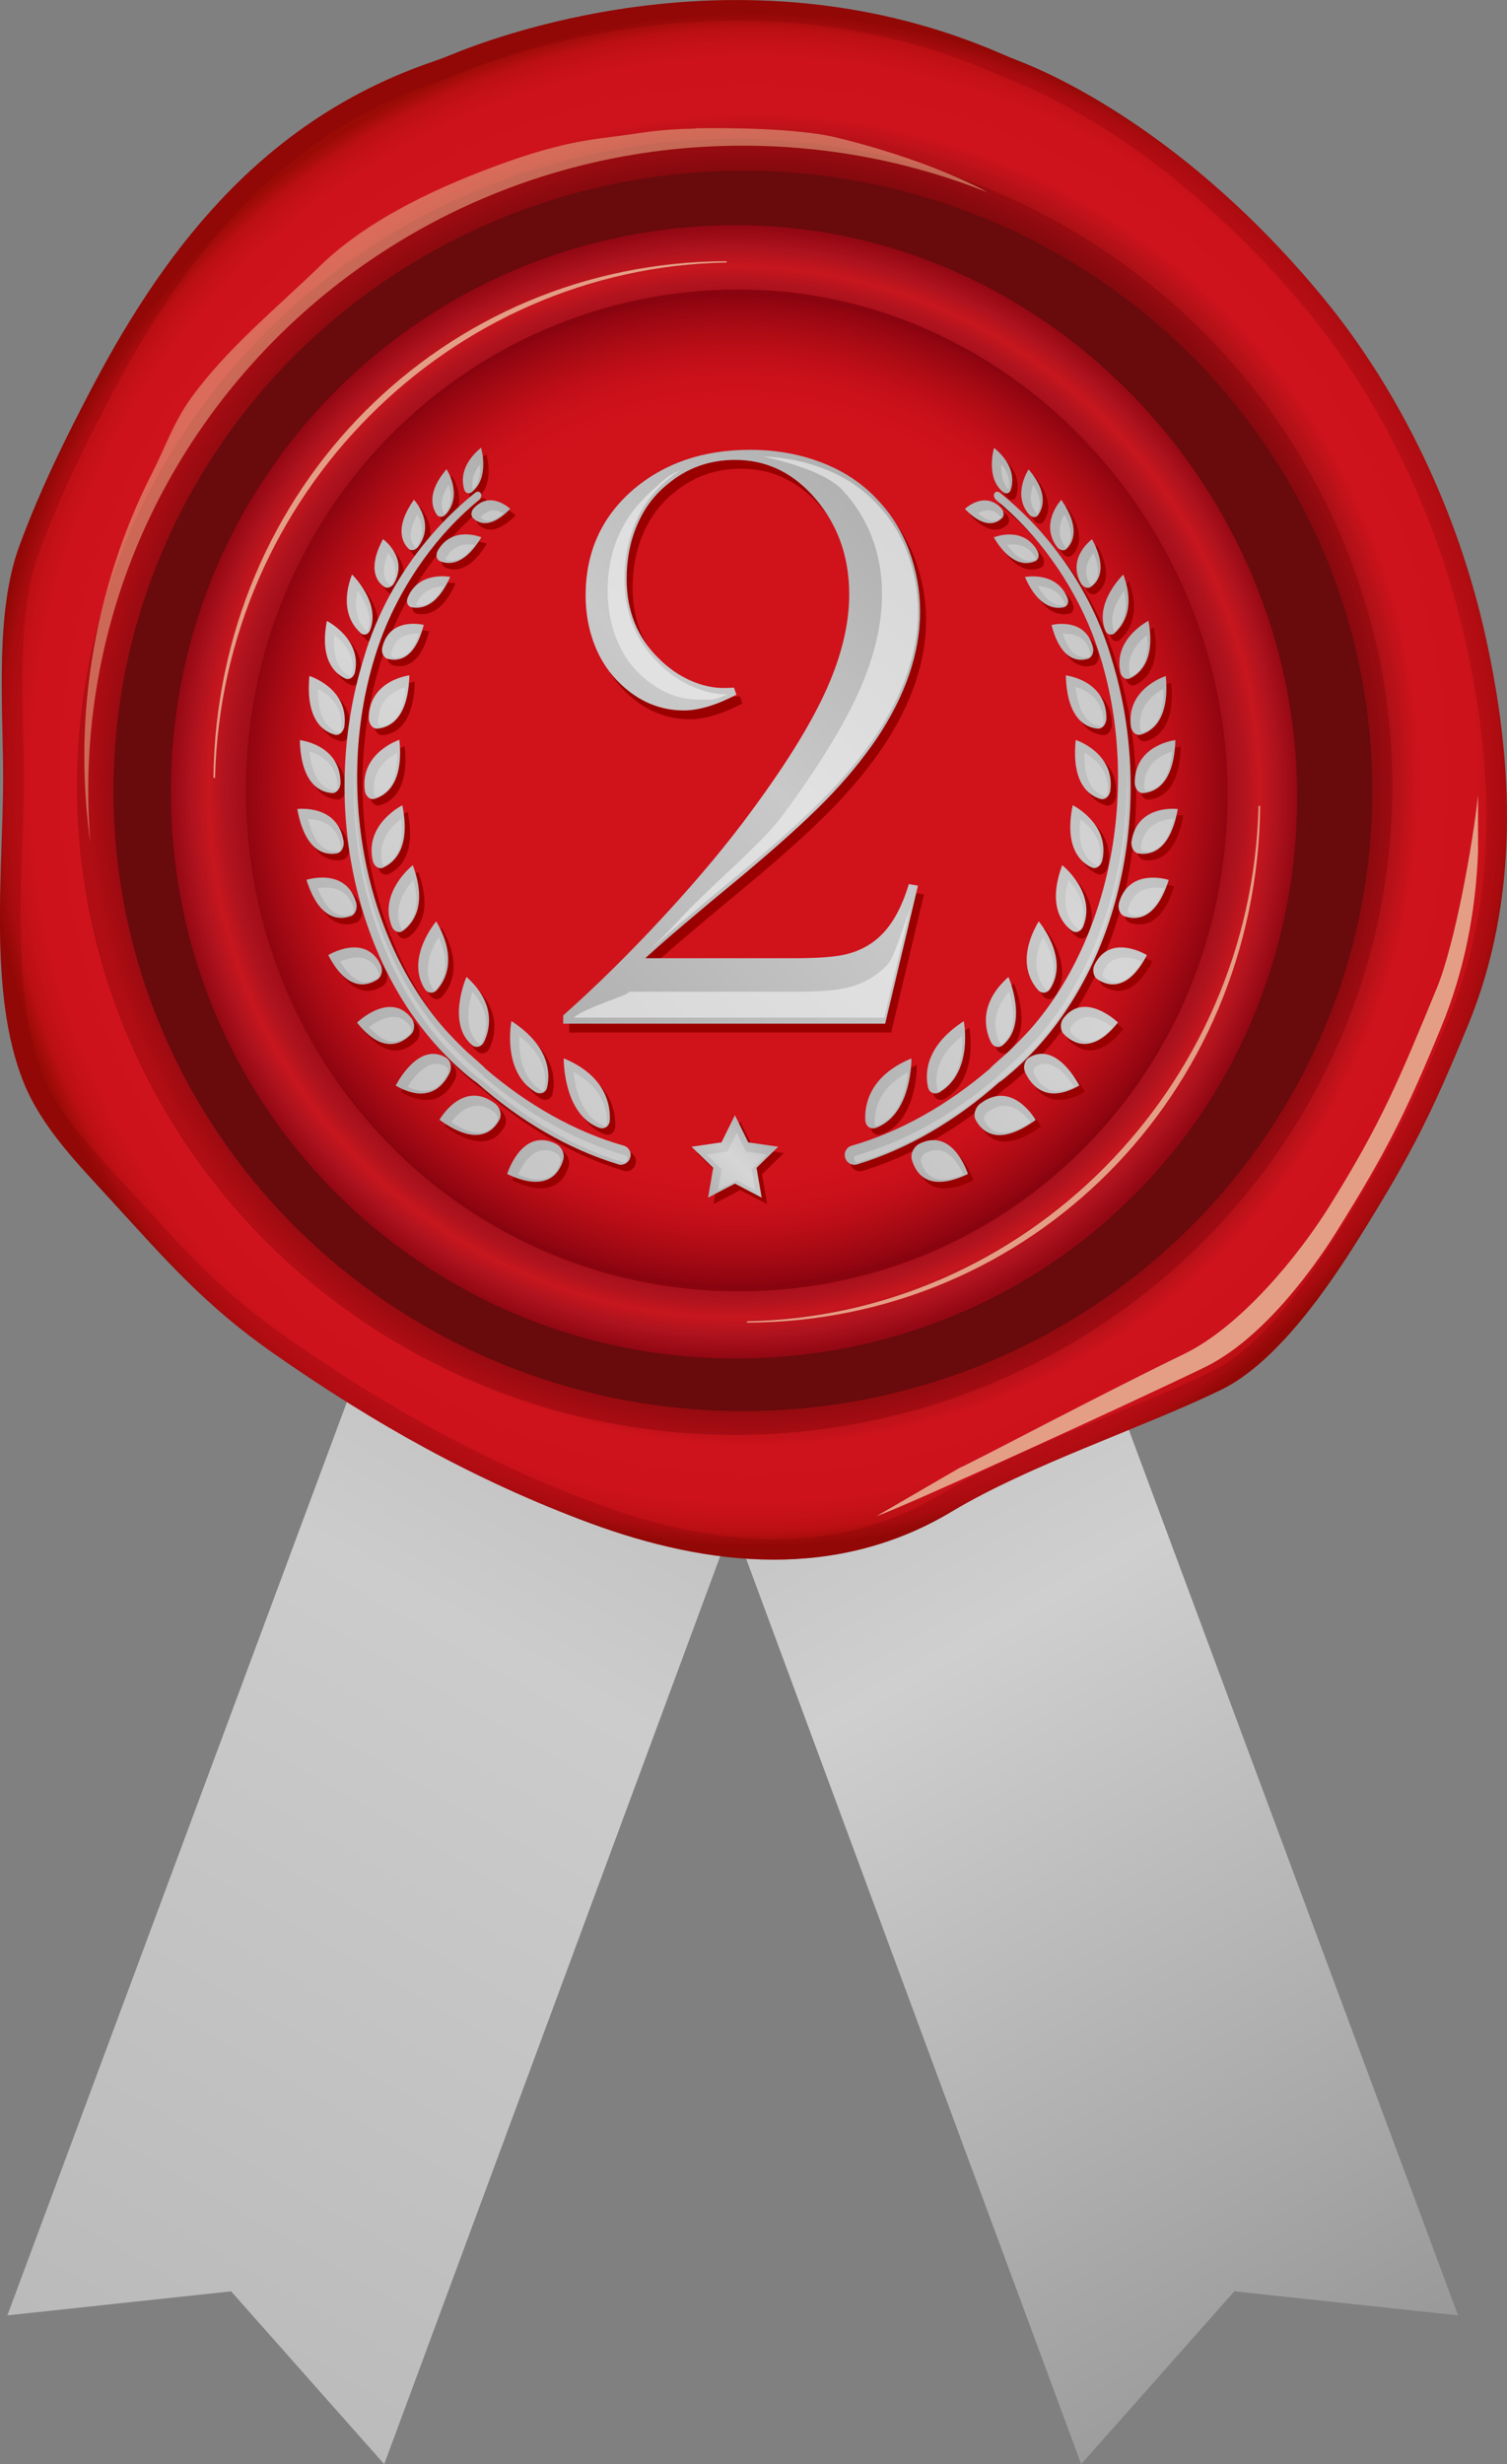 <?xml version="1.0" encoding="UTF-8"?><svg id="Layer_2" xmlns="http://www.w3.org/2000/svg" xmlns:xlink="http://www.w3.org/1999/xlink" viewBox="0 0 149.28 243.94"><rect x="0" y="0" width="149.28" height="243.94" fill="#808080" stroke="none"/><defs><style>.cls-1{fill:url(#linear-gradient-2);}.cls-2{opacity:.24;}.cls-2,.cls-3{fill:#780007;}.cls-4{opacity:.31;}.cls-5{fill:#9a0000;}.cls-6{fill:url(#linear-gradient-6);}.cls-7{fill:url(#radial-gradient-4);}.cls-8{opacity:.58;}.cls-9{fill:url(#radial-gradient);}.cls-3{opacity:.34;}.cls-10{fill:#e4ab86;}.cls-11{fill:url(#linear-gradient-5);}.cls-12{opacity:.6;}.cls-12,.cls-13{fill:#f1f1f1;}.cls-14{fill:url(#radial-gradient-2);}.cls-15{fill:#e49e86;}.cls-16{fill:url(#radial-gradient-3);}.cls-17{fill:url(#linear-gradient-3);}.cls-18{fill:url(#linear-gradient);}.cls-19{fill:url(#linear-gradient-4);}</style><linearGradient id="linear-gradient" x1="142.8" y1="230.15" x2="25.9" y2="27.66" gradientUnits="userSpaceOnUse"><stop offset="0" stop-color="#999"/><stop offset=".35" stop-color="#cfcfcf"/><stop offset=".84" stop-color="#999"/><stop offset="1" stop-color="#6b6b6b"/></linearGradient><linearGradient id="linear-gradient-2" x1="2.36" y1="230.15" x2="119.26" y2="27.66" gradientUnits="userSpaceOnUse"><stop offset="0" stop-color="#bababb"/><stop offset=".35" stop-color="#ccc"/><stop offset=".84" stop-color="#999"/><stop offset="1" stop-color="#6b6b6b"/></linearGradient><radialGradient id="radial-gradient" cx="74.64" cy="77.2" fx="74.64" fy="77.2" r="75.93" gradientUnits="userSpaceOnUse"><stop offset=".74" stop-color="#5c0a0a"/><stop offset=".87" stop-color="#cf131c"/><stop offset=".94" stop-color="#cd121b"/><stop offset=".96" stop-color="#c61118"/><stop offset=".98" stop-color="#ba0f13"/><stop offset=".99" stop-color="#a90d0c"/><stop offset="1" stop-color="#9b0b06"/></radialGradient><radialGradient id="radial-gradient-2" cx="73.59" cy="78.3" fx="73.59" fy="78.3" r="61.87" gradientUnits="userSpaceOnUse"><stop offset=".23" stop-color="#952929"/><stop offset=".4" stop-color="#912626"/><stop offset=".56" stop-color="#852020"/><stop offset=".73" stop-color="#711616"/><stop offset=".82" stop-color="#630f0f"/></radialGradient><radialGradient id="radial-gradient-3" cx="72.71" cy="78.4" fx="72.71" fy="78.4" r="55.94" gradientUnits="userSpaceOnUse"><stop offset=".83" stop-color="#930813"/><stop offset=".9" stop-color="#af131e"/><stop offset=".92" stop-color="#bf151e"/><stop offset=".93" stop-color="#c7161e"/><stop offset=".96" stop-color="#af131e"/><stop offset="1" stop-color="#930813"/></radialGradient><radialGradient id="radial-gradient-4" cx="72.98" cy="78.25" fx="72.98" fy="78.25" r="49.11" gradientUnits="userSpaceOnUse"><stop offset=".77" stop-color="#d0121b"/><stop offset=".83" stop-color="#cc111a"/><stop offset=".88" stop-color="#c00e18"/><stop offset=".93" stop-color="#ac0b15"/><stop offset=".99" stop-color="#910510"/><stop offset="1" stop-color="#89040f"/></radialGradient><linearGradient id="linear-gradient-3" x1="32.77" y1="101.05" x2="68.56" y2="65.26" gradientUnits="userSpaceOnUse"><stop offset="0" stop-color="#b0b0b0"/><stop offset=".53" stop-color="#c9c9c9"/><stop offset="1" stop-color="#b0b0b0"/></linearGradient><linearGradient id="linear-gradient-4" x1="73.75" y1="104.84" x2="117.12" y2="61.47" xlink:href="#linear-gradient-3"/><linearGradient id="linear-gradient-5" x1="69.8" y1="118.22" x2="75.8" y2="112.22" xlink:href="#linear-gradient-3"/><linearGradient id="linear-gradient-6" x1="52.27" y1="97.82" x2="93.77" y2="56.33" xlink:href="#linear-gradient-3"/></defs><g id="_ƒŒƒCƒ__1"><g><g><polygon class="cls-18" points="26.82 27.13 107.1 243.94 122.27 226.83 144.43 229.21 69.26 27.13 26.82 27.13"/><polygon class="cls-1" points="75.9 27.13 .73 229.21 22.89 226.83 38.06 243.94 118.34 27.13 75.9 27.13"/></g><g><g><path class="cls-9" d="m42.92,6.09c.68-.23,1.34-.49,2.01-.76,5.19-2.12,29.38-10.83,54.25-.01.56.24,1.13.48,1.7.7,3.17,1.21,16.69,7.06,30.21,23.48,7.77,9.43,13.33,21.34,16,33.22,2.92,12.96,3.43,26.39-1.67,38.76-3.64,8.84-5.61,12.78-10.74,20.99-3.08,4.94-8.2,12.44-13.73,15.12-8.07,3.9-18.89,7.39-26.69,12.06-11.32,6.78-23.96,5.52-35.88,1.11-11.31-4.19-21.4-9.87-31.3-16.79-6.68-4.67-10.45-9-16.01-15.08-3.26-3.57-6.93-7.24-8.76-11.81-3.49-8.76-2-20.97-2-30.09,0-7.11-.84-16.37,1.63-23.01,2.04-5.5,4.54-10.6,7.27-15.78C16.84,23.71,26.7,11.62,42.92,6.09Z"/><path class="cls-2" d="m147.09,62.71c-2.68-11.88-8.24-23.8-16-33.22-13.52-16.42-27.04-22.27-30.21-23.48-.57-.22-1.14-.46-1.7-.7-24.87-10.82-49.06-2.11-54.25.01-.66.27-1.33.53-2.01.76C26.7,11.62,16.84,23.71,9.21,38.19c-2.73,5.18-5.23,10.28-7.27,15.78-2.47,6.64-1.63,15.9-1.63,23.01,0,9.12-1.49,21.33,2,30.09,1.82,4.57,5.49,8.24,8.76,11.81,5.56,6.09,9.33,10.41,16.01,15.08,9.9,6.92,19.99,12.6,31.3,16.79,11.91,4.41,24.56,5.67,35.88-1.11,7.8-4.67,18.63-8.16,26.69-12.06,5.54-2.68,10.65-10.18,13.73-15.12,5.13-8.21,7.1-12.15,10.74-20.99,5.09-12.37,4.59-25.79,1.67-38.76Zm-3.54,37.99c-3.68,8.93-5.66,12.8-10.58,20.69-1.8,2.88-7.27,11.65-12.89,14.37-3.08,1.49-6.54,2.9-10.2,4.4-5.78,2.36-11.75,4.81-16.65,7.75-4.94,2.96-10.51,4.47-16.55,4.47-5.36,0-11.28-1.18-17.58-3.52-10.4-3.85-20.2-9.11-30.84-16.55-6.04-4.22-9.6-8.13-14.54-13.55l-1.13-1.24c-.35-.38-.7-.76-1.05-1.14-2.87-3.1-5.83-6.31-7.32-10.06-2.56-6.42-2.27-15.14-2.01-22.83.08-2.29.15-4.46.15-6.52,0-1.42-.03-2.88-.07-4.44-.13-6.04-.28-12.89,1.57-17.87,2.15-5.79,4.83-11.1,7.16-15.54C19.9,22.26,29.94,12.66,43.57,8.01c.64-.22,1.32-.47,2.12-.8,2.97-1.21,13.7-5.17,27.27-5.17,9.01,0,17.56,1.73,25.4,5.14.66.29,1.25.53,1.79.74,2.56.98,16.02,6.66,29.36,22.87,7.37,8.94,12.9,20.44,15.59,32.38,3.3,14.68,2.79,26.95-1.56,37.54Z"/><path class="cls-15" d="m146.4,78.8c-.52,4.83-2.28,14.67-4.08,19.04-3.67,8.91-5.48,13.33-10.65,21.6-3.11,4.98-8.82,11.91-14.4,14.61-8.13,3.93-20.8,10.66-22.21,11.26l-8.22,4.77c2.32-.73,24.71-10.96,32.46-14.71,5.31-2.57,10.19-8.79,13.15-13.53,4.92-7.88,6.81-11.67,10.31-20.15,2.31-5.6,3.42-11.43,3.65-17.33v-5.56Z"/><ellipse class="cls-14" cx="73.59" cy="78.3" rx="62.35" ry="61.4"/><ellipse class="cls-3" cx="72.77" cy="77.89" rx="65.15" ry="64.16"/><g class="cls-8"><path class="cls-10" d="m68.89,12.73c-4.04.08-5.06.43-9.07.92-3.32.4-6.42,1.25-9.55,2.36-6.39,2.28-13.63,5.52-18.54,10.29-4.27,4.15-9.23,8.17-12.78,13.07-1.77,2.45-2.54,4.84-3.89,7.48-4.36,8.56-6.71,18.34-6.71,28.01,0,2.91.21,5.77.6,8.57-.14-1.7-.21-3.42-.21-5.15,0-35.27,29.03-63.86,64.84-63.86,8.59,0,16.78,1.65,24.28,4.63-4.03-2.18-9.85-4.21-15.15-5.47-3.57-.84-10.21-.95-13.83-.88Z"/></g><path class="cls-16" d="m128.49,78.8c0,31.2-24.66,55.68-55.58,55.68s-55.99-24.89-55.99-56.09,25.07-56.09,55.99-56.09,55.58,26.38,55.58,56.49Z"/><path class="cls-7" d="m121.6,78.61c0,27.58-21.49,49.23-48.44,49.23s-48.8-22-48.8-49.59,21.85-49.59,48.8-49.59,48.44,23.32,48.44,49.95Z"/><path class="cls-15" d="m21.15,77.01h.15c.68-28.03,23.23-50.53,50.68-51.02v-.13c-28.05.06-50.52,22.51-50.84,51.15Z"/><path class="cls-15" d="m124.83,79.78h-.16c-.68,28.03-23.23,50.53-50.68,51.02v.13c28.05-.06,50.52-22.51,50.84-51.15Z"/></g><g><path class="cls-5" d="m46.74,97.35c2.92,2.61,2.34,5.15,1.75,6.41-.25.53-.81.67-1.21.33-2.55-2.17-.54-6.75-.54-6.75Zm-2.94,1.3c.87-.97,2.06-3.16-.06-6.8,0,0-3.05,3.57-1.17,6.64.29.48.86.57,1.23.16Zm1.28,8.17c.25-.53.07-1.21-.36-1.47-2.78-1.69-4.99,2.76-4.99,2.76,3.27,1.87,4.76-.03,5.35-1.28Zm-3.76-5.34c-2.12-2.81-5.42.39-5.42.39,2.53,3.2,4.45,2.08,5.35,1.16.38-.39.4-1.1.07-1.54Zm-.85-8.71c.97-.72,2.42-2.52.95-6.48,0,0-3.42,2.68-2.09,6.04.21.53.73.74,1.14.44Zm-1.96-6.25c1.05-.48,2.74-1.93,1.87-6.16,0,0-3.74,1.85-2.93,5.47.13.57.61.9,1.06.7Zm-1.85-7.65c.07.58.52.99.98.85,1.09-.32,2.9-1.49,2.45-5.84,0,0-3.89,1.26-3.43,4.98Zm1.27,18.73c.42-.28.55-.95.31-1.45-1.57-3.19-5.19-.96-5.19-.96,1.9,3.66,3.89,3.06,4.88,2.41Zm-2.65-6.26c.45-.17.69-.79.53-1.35-1.03-3.53-4.92-2.25-4.92-2.25,1.28,4.07,3.32,3.98,4.39,3.59Zm-1.4-6.21c.47-.08.78-.65.68-1.23-.59-3.69-4.58-3.17-4.58-3.17.77,4.27,2.79,4.58,3.9,4.4Zm3.18-13.4c0,.59.39,1.08.86,1.04,1.12-.09,3.05-.89,3.16-5.27,0,0-3.99.46-4.02,4.23Zm5.44-9.23s-3.37-.86-4.1,2.23c-.12.48.11,1.01.51,1.12.93.27,2.68.22,3.6-3.36Zm-9.09,16.65c.47.03.86-.46.85-1.05-.04-3.77-4.03-4.19-4.03-4.19.12,4.38,2.06,5.16,3.18,5.24Zm.27-5.78c.46.12.9-.29.97-.88.42-3.74-3.47-4.93-3.47-4.93-.41,4.36,1.4,5.51,2.5,5.8Zm1.04-5.57c.41.19.86-.1.97-.62.71-3.31-2.78-5.07-2.78-5.07-.75,3.88.83,5.23,1.81,5.69Zm1.49-4.52c.35.32.79.2.97-.24,1.11-2.76-1.78-5.53-1.78-5.53-1.23,3.26,0,5.02.82,5.76Zm4.71-3.49c-.17.42-.03.86.33.95.85.2,2.52.1,3.87-2.99,0,0-3.09-.63-4.2,2.04Zm7.29-5.96s-2.86-1.21-4.31,1.31c-.23.4-.15.87.18,1.03.79.36,2.39.56,4.13-2.34Zm-.84-1.93c.52.54,1.72,1.16,3.7-.89,0,0-1.94-1.86-3.61-.06-.26.28-.31.72-.09.95Zm-8.76,6.84c.3.2.75.02.97-.38,1.41-2.55-1.11-4.35-1.11-4.35-1.59,2.99-.58,4.25.14,4.73Zm3.37-4c1.71-2.35-.45-4.63-.45-4.63-1.94,2.77-1.15,4.23-.53,4.85.26.26.72.15.98-.22Zm2.72-3.18c1.73-1.95.06-4.47.06-4.47-1.98,2.32-1.43,3.83-.95,4.51.2.29.62.26.89-.05Zm2.57-2.21c1.8-1.43.91-4.39.91-4.39-2.07,1.72-1.91,3.37-1.65,4.18.11.34.46.43.74.21Zm12.57,62.92c.56.22,1.08-.13,1.1-.77.06-1.52-.44-4.38-4.57-6.09,0,0-.09,5.48,3.47,6.86Zm-6.33-3.55c.52.32,1.09.13,1.22-.45.31-1.36.28-4.07-3.54-6.55,0,0-.99,4.95,2.33,7Zm2.1,5.16c-3.4-1.71-4.84,2.98-4.84,2.98,3.97,1.89,5.19-.12,5.56-1.44.16-.56-.18-1.27-.72-1.53Zm-6.07-4.01c-3.18-2.41-5.48,1.62-5.48,1.62,3.74,2.72,5.34,1.13,5.95-.02.26-.49.03-1.23-.47-1.61Zm12.76,4.18c-4.84-1.38-9.53-4.05-13.71-7.64-.06-.13-1.29-1.18-1.8-1.64-.75-.71-1.48-1.45-2.18-2.23-8.65-9.84-11.19-26.24-6.09-39.33,2-5,5.37-9.75,9.47-13.09.23-.19.29-.54.11-.71h0c-.13-.13-.33-.12-.49,0-5.28,4.23-9.27,10.18-11.09,16.53,0,0,0,0,0,0-4.55,14.77-.64,32.15,10.43,41.27.2.17.72.56.78.58,4.25,3.77,9.04,6.59,14.04,8.11.48.15.99-.12,1.16-.59v-.02c.2-.52-.09-1.09-.62-1.24Z"/><path class="cls-5" d="m100.43,97.35s2.02,4.58-.54,6.75c-.4.34-.96.2-1.21-.33-.59-1.26-1.18-3.8,1.75-6.41Zm2.94,1.3c.37.41.93.32,1.23-.16,1.88-3.07-1.17-6.64-1.17-6.64-2.12,3.64-.93,5.83-.06,6.8Zm-.91,6.7c-.44.26-.61.94-.36,1.47.59,1.26,2.08,3.15,5.35,1.28,0,0-2.21-4.44-4.99-2.76Zm3.4-3.87c-.33.44-.31,1.16.07,1.54.9.92,2.82,2.04,5.35-1.16,0,0-3.3-3.2-5.42-.39Zm.85-8.71c.41.3.93.09,1.14-.44,1.32-3.36-2.09-6.04-2.09-6.04-1.47,3.96-.02,5.76.95,6.48Zm3.02-6.95c.81-3.62-2.93-5.47-2.93-5.47-.87,4.24.82,5.68,1.87,6.16.44.2.93-.13,1.06-.7Zm.8-6.95c.45-3.72-3.43-4.98-3.43-4.98-.45,4.34,1.36,5.52,2.45,5.84.46.13.91-.27.98-.85Zm-1.57,17.28c-.25.5-.11,1.17.31,1.45,1,.65,2.98,1.25,4.88-2.41,0,0-3.62-2.23-5.19.96Zm2.43-6.16c-.16.55.07,1.18.53,1.35,1.08.39,3.11.48,4.39-3.59,0,0-3.89-1.28-4.92,2.25Zm1.24-6.09c-.09.58.22,1.15.68,1.23,1.11.18,3.13-.13,3.9-4.4,0,0-3.99-.52-4.58,3.17Zm-6.51-16.4c.11,4.38,2.05,5.18,3.16,5.27.47.04.86-.45.86-1.04-.02-3.77-4.02-4.23-4.02-4.23Zm-1.42-5c.92,3.57,2.66,3.63,3.6,3.36.39-.11.62-.64.51-1.12-.74-3.09-4.1-2.23-4.1-2.23Zm8.24,15.6c0,.59.38,1.08.85,1.05,1.12-.08,3.05-.86,3.18-5.24,0,0-3.99.42-4.03,4.19Zm-.39-5.61c.07.59.51,1,.97.88,1.09-.3,2.91-1.44,2.5-5.8,0,0-3.89,1.19-3.47,4.93Zm-1.04-5.32c.11.52.56.82.97.62.98-.46,2.56-1.82,1.82-5.69,0,0-3.49,1.76-2.78,5.07Zm-.52-3.89c.82-.75,2.05-2.51.82-5.76,0,0-2.9,2.77-1.78,5.53.17.43.62.55.97.24Zm-10.74,43.94c11.07-9.11,14.98-26.49,10.43-41.27,0,0,0,0,0,0-1.82-6.35-5.81-12.3-11.09-16.53-.16-.13-.37-.14-.49-.01h0c-.18.18-.12.53.11.72,4.1,3.35,7.47,8.09,9.47,13.09,5.09,13.09,2.56,29.5-6.09,39.33-.71.77-1.44,1.51-2.18,2.23-.51.46-1.75,1.51-1.8,1.64-4.19,3.59-8.88,6.26-13.71,7.64-.53.15-.81.72-.62,1.24v.02c.18.47.69.73,1.17.59,5.01-1.52,9.8-4.34,14.04-8.11.06-.02.58-.41.78-.58Zm1.82-49.46c1.35,3.09,3.02,3.19,3.87,2.99.36-.09.51-.53.33-.95-1.11-2.67-4.2-2.04-4.2-2.04Zm-3.09-3.92c1.74,2.9,3.35,2.7,4.13,2.34.33-.15.41-.63.18-1.03-1.45-2.52-4.31-1.31-4.31-1.31Zm.84-1.93c.22-.23.17-.67-.09-.95-1.67-1.8-3.61.06-3.61.06,1.98,2.05,3.17,1.42,3.7.89Zm8.76,6.84c.72-.48,1.72-1.74.14-4.73,0,0-2.52,1.81-1.11,4.35.22.4.67.58.97.38Zm-2.38-3.78c.62-.61,1.4-2.07-.53-4.85,0,0-2.16,2.28-.45,4.63.27.37.72.48.98.22Zm-2.82-3.35c.48-.68,1.03-2.2-.95-4.51,0,0-1.67,2.51.06,4.47.27.31.68.34.89.05Zm-3.46-2.26c.28.22.63.13.74-.21.27-.82.42-2.47-1.65-4.18,0,0-.89,2.97.91,4.39Zm-12.57,62.92c3.57-1.38,3.47-6.86,3.47-6.86-4.14,1.71-4.64,4.57-4.57,6.09.03.64.54.98,1.1.77Zm6.33-3.55c3.31-2.05,2.33-7,2.33-7-3.82,2.48-3.85,5.19-3.54,6.55.13.57.7.77,1.22.45Zm-2.1,5.16c-.53.27-.87.97-.72,1.53.37,1.33,1.59,3.34,5.56,1.44,0,0-1.45-4.69-4.84-2.98Zm6.07-4.01c-.5.38-.73,1.12-.47,1.61.61,1.15,2.21,2.74,5.95.02,0,0-2.3-4.04-5.48-1.62Z"/><polygon class="cls-5" points="73.33 111.03 74.66 113.72 77.63 114.15 75.48 116.25 75.99 119.2 73.33 117.81 70.68 119.2 71.18 116.25 69.04 114.15 72.01 113.72 73.33 111.03"/></g><path class="cls-17" d="m46.21,96.71c2.92,2.61,2.34,5.15,1.75,6.41-.25.53-.81.67-1.21.33-2.55-2.17-.54-6.75-.54-6.75Zm-2.94,1.3c.87-.97,2.06-3.16-.06-6.8,0,0-3.05,3.57-1.17,6.64.29.48.86.57,1.23.16Zm1.28,8.17c.25-.53.07-1.21-.36-1.47-2.78-1.69-4.99,2.76-4.99,2.76,3.27,1.87,4.76-.03,5.35-1.28Zm-3.76-5.34c-2.12-2.81-5.42.39-5.42.39,2.53,3.2,4.45,2.08,5.35,1.16.38-.39.4-1.1.07-1.54Zm-.85-8.71c.97-.72,2.42-2.52.95-6.48,0,0-3.42,2.68-2.09,6.04.21.53.73.74,1.14.44Zm-1.96-6.25c1.05-.48,2.74-1.93,1.87-6.16,0,0-3.74,1.85-2.93,5.47.13.57.61.9,1.06.7Zm-1.85-7.65c.07.58.52.99.98.85,1.09-.32,2.9-1.49,2.45-5.84,0,0-3.89,1.26-3.43,4.98Zm1.27,18.73c.42-.28.55-.95.31-1.45-1.57-3.19-5.19-.96-5.19-.96,1.9,3.66,3.89,3.06,4.88,2.41Zm-2.65-6.26c.45-.17.69-.79.53-1.35-1.03-3.53-4.92-2.25-4.92-2.25,1.28,4.07,3.32,3.98,4.39,3.59Zm-1.4-6.21c.47-.08.78-.65.68-1.23-.59-3.69-4.58-3.17-4.58-3.17.77,4.27,2.79,4.58,3.9,4.4Zm3.18-13.4c0,.59.39,1.08.86,1.04,1.12-.09,3.05-.89,3.16-5.27,0,0-3.99.46-4.02,4.23Zm5.44-9.23s-3.37-.86-4.1,2.23c-.12.48.11,1.01.51,1.12.93.27,2.68.22,3.6-3.36Zm-9.09,16.65c.47.03.86-.46.85-1.05-.04-3.77-4.03-4.19-4.03-4.19.12,4.38,2.06,5.16,3.18,5.24Zm.27-5.78c.46.12.9-.29.97-.88.42-3.74-3.47-4.93-3.47-4.93-.41,4.36,1.4,5.51,2.5,5.8Zm1.04-5.57c.41.19.86-.1.97-.62.71-3.31-2.78-5.07-2.78-5.07-.75,3.88.83,5.23,1.81,5.69Zm1.49-4.52c.35.32.79.2.97-.24,1.11-2.76-1.78-5.53-1.78-5.53-1.23,3.26,0,5.02.82,5.76Zm4.71-3.49c-.17.42-.03.86.33.95.85.2,2.52.1,3.87-2.99,0,0-3.09-.63-4.2,2.04Zm7.29-5.96s-2.86-1.21-4.31,1.31c-.23.4-.15.87.18,1.03.79.36,2.39.56,4.13-2.34Zm-.84-1.93c.52.54,1.72,1.16,3.7-.89,0,0-1.94-1.86-3.61-.06-.26.28-.31.72-.09.95Zm-8.76,6.84c.3.2.75.02.97-.38,1.41-2.55-1.11-4.35-1.11-4.35-1.59,2.99-.58,4.25.14,4.73Zm3.37-4c1.71-2.35-.45-4.63-.45-4.63-1.94,2.77-1.15,4.23-.53,4.85.26.26.72.15.98-.22Zm2.72-3.18c1.73-1.95.06-4.47.06-4.47-1.98,2.32-1.43,3.83-.95,4.51.2.29.62.26.89-.05Zm2.57-2.21c1.8-1.43.91-4.39.91-4.39-2.07,1.72-1.91,3.37-1.65,4.18.11.34.46.43.74.21Zm12.57,62.92c.56.22,1.08-.13,1.1-.77.06-1.52-.44-4.38-4.57-6.09,0,0-.09,5.48,3.47,6.86Zm-6.33-3.55c.52.32,1.09.13,1.22-.45.31-1.36.28-4.07-3.54-6.55,0,0-.99,4.95,2.33,7Zm2.1,5.16c-3.4-1.71-4.84,2.98-4.84,2.98,3.97,1.89,5.19-.12,5.56-1.44.16-.56-.18-1.27-.72-1.53Zm-6.07-4.01c-3.18-2.41-5.48,1.62-5.48,1.62,3.74,2.72,5.34,1.14,5.95-.02.26-.49.03-1.23-.47-1.61Zm12.76,4.18c-4.84-1.38-9.53-4.05-13.71-7.64-.06-.13-1.29-1.18-1.8-1.64-.75-.71-1.48-1.45-2.18-2.23-8.65-9.84-11.19-26.24-6.09-39.33,2-5,5.37-9.75,9.47-13.09.23-.19.29-.54.11-.71h0c-.13-.13-.33-.12-.49,0-5.28,4.23-9.27,10.18-11.09,16.53,0,0,0,0,0,0-4.55,14.77-.64,32.15,10.43,41.27.2.17.72.56.78.58,4.25,3.77,9.04,6.59,14.04,8.11.48.15.99-.12,1.16-.59v-.02c.2-.52-.09-1.09-.62-1.24Z"/><path class="cls-19" d="m99.89,96.71s2.02,4.58-.54,6.75c-.4.34-.96.2-1.21-.33-.59-1.26-1.18-3.8,1.75-6.41Zm2.94,1.3c.37.41.93.32,1.23-.16,1.88-3.07-1.17-6.64-1.17-6.64-2.12,3.64-.93,5.83-.06,6.8Zm-.91,6.7c-.44.26-.61.94-.36,1.47.59,1.26,2.08,3.15,5.35,1.28,0,0-2.21-4.44-4.99-2.76Zm3.4-3.87c-.33.44-.31,1.16.07,1.54.9.92,2.82,2.04,5.35-1.16,0,0-3.3-3.2-5.42-.39Zm.85-8.71c.41.3.93.09,1.14-.44,1.32-3.36-2.09-6.04-2.09-6.04-1.47,3.96-.02,5.76.95,6.48Zm3.02-6.95c.81-3.62-2.93-5.47-2.93-5.47-.87,4.24.82,5.68,1.87,6.16.44.2.93-.13,1.06-.7Zm.8-6.95c.45-3.72-3.43-4.98-3.43-4.98-.45,4.34,1.36,5.52,2.45,5.84.46.13.91-.27.98-.85Zm-1.57,17.28c-.25.5-.11,1.17.31,1.45,1,.65,2.98,1.25,4.88-2.41,0,0-3.62-2.23-5.19.96Zm2.43-6.16c-.16.55.07,1.18.53,1.35,1.08.39,3.11.48,4.39-3.59,0,0-3.89-1.28-4.92,2.25Zm1.24-6.09c-.09.58.22,1.15.68,1.23,1.11.18,3.13-.13,3.9-4.4,0,0-3.99-.52-4.58,3.17Zm-6.51-16.4c.11,4.38,2.05,5.18,3.16,5.27.47.04.86-.45.86-1.04-.02-3.77-4.02-4.23-4.02-4.23Zm-1.42-5c.92,3.57,2.66,3.63,3.6,3.36.39-.11.62-.64.51-1.12-.74-3.09-4.1-2.23-4.1-2.23Zm8.24,15.6c0,.59.38,1.08.85,1.05,1.12-.08,3.05-.86,3.18-5.24,0,0-3.99.42-4.03,4.19Zm-.39-5.61c.07.59.51,1,.97.88,1.09-.3,2.91-1.44,2.5-5.8,0,0-3.89,1.19-3.47,4.93Zm-1.04-5.32c.11.52.56.82.97.62.98-.46,2.56-1.82,1.82-5.69,0,0-3.49,1.76-2.78,5.07Zm-.52-3.89c.82-.75,2.05-2.51.82-5.76,0,0-2.9,2.77-1.78,5.53.17.43.62.55.97.24Zm-10.74,43.94c11.07-9.11,14.98-26.49,10.43-41.27,0,0,0,0,0,0-1.82-6.35-5.81-12.3-11.09-16.53-.16-.13-.37-.14-.49-.01h0c-.18.18-.12.53.11.72,4.1,3.35,7.47,8.09,9.47,13.09,5.09,13.09,2.56,29.5-6.09,39.33-.71.77-1.44,1.51-2.18,2.23-.51.46-1.75,1.51-1.8,1.64-4.19,3.59-8.88,6.26-13.71,7.64-.53.15-.81.72-.62,1.24v.02c.18.47.69.73,1.17.59,5.01-1.52,9.8-4.34,14.04-8.11.06-.02.58-.41.78-.58Zm1.82-49.46c1.35,3.09,3.02,3.19,3.87,2.99.36-.09.51-.53.33-.95-1.11-2.67-4.2-2.04-4.2-2.04Zm-3.09-3.92c1.74,2.9,3.35,2.7,4.13,2.34.33-.15.41-.63.18-1.03-1.45-2.52-4.31-1.31-4.31-1.31Zm.84-1.93c.22-.23.17-.67-.09-.95-1.67-1.8-3.61.06-3.61.06,1.98,2.05,3.17,1.42,3.7.89Zm8.76,6.84c.72-.48,1.72-1.74.14-4.73,0,0-2.52,1.81-1.11,4.35.22.4.67.58.97.38Zm-2.38-3.78c.62-.61,1.4-2.07-.53-4.85,0,0-2.16,2.28-.45,4.63.27.37.72.48.98.22Zm-2.82-3.35c.48-.68,1.03-2.2-.95-4.51,0,0-1.67,2.51.06,4.47.27.31.68.34.89.05Zm-3.46-2.26c.28.22.63.13.74-.21.27-.82.42-2.47-1.65-4.18,0,0-.89,2.97.91,4.39Zm-12.57,62.92c3.57-1.38,3.47-6.86,3.47-6.86-4.14,1.71-4.64,4.57-4.57,6.09.03.64.54.98,1.1.77Zm6.33-3.55c3.31-2.05,2.33-7,2.33-7-3.82,2.48-3.85,5.19-3.54,6.55.13.57.7.77,1.22.45Zm-2.1,5.16c-.53.27-.87.97-.72,1.53.37,1.33,1.59,3.34,5.56,1.44,0,0-1.45-4.69-4.84-2.98Zm6.07-4.01c-.5.38-.73,1.12-.47,1.61.61,1.15,2.21,2.74,5.95.02,0,0-2.3-4.04-5.48-1.62Z"/><polygon class="cls-11" points="72.8 110.4 74.12 113.09 77.09 113.52 74.94 115.61 75.45 118.56 72.8 117.17 70.14 118.56 70.65 115.61 68.5 113.52 71.47 113.09 72.8 110.4"/><g class="cls-4"><path class="cls-13" d="m47.56,103.4s-.06-.01-.09-.04c-1.57-1.33-1.08-3.85-.68-5.18,1.78,1.98,1.52,3.81.94,5.05-.06.12-.13.17-.18.17h0Z"/><path class="cls-13" d="m44.76,55.51c-.21,0-.41-.04-.61-.13,0-.04,0-.11.05-.19.5-.86,1.25-1.3,2.23-1.3.21,0,.41.02.58.05-.75,1.03-1.52,1.57-2.25,1.57h0Z"/><path class="cls-13" d="m44.03,50.9c-.48-.77-.33-1.78.41-2.91.28.77.46,1.93-.4,2.91,0,0,0,0,0,0Z"/><path class="cls-13" d="m46.84,48.48c-.13-.59-.11-1.5.72-2.52.06.79-.03,1.84-.72,2.52Z"/><path class="cls-13" d="m38.69,57.95c-.8-.57-.88-1.68-.24-3.19.52.61,1.13,1.7.39,3.04-.05.08-.11.13-.14.14Z"/><path class="cls-13" d="m34.75,66.99c-.77-.36-1.91-1.36-1.62-4.12.87.66,2.14,1.99,1.73,3.92-.03.13-.09.19-.11.2Z"/><path class="cls-13" d="m41.16,54.22c-.68-.73-.62-1.88.18-3.29.42.73.83,1.95-.07,3.19-.04.05-.08.08-.11.1Z"/><path class="cls-13" d="m41.57,59.94c-.11,0-.23-.01-.34-.03,0-.03,0-.08.03-.13.56-1.35,1.74-1.69,2.69-1.73-.69,1.24-1.51,1.9-2.38,1.9h0Z"/><path class="cls-13" d="m36.39,62.56c-.65-.61-1.49-1.86-.97-4.07.69.93,1.59,2.54.97,4.07Z"/><path class="cls-13" d="m48.36,51.56c-.28,0-.52-.11-.74-.31,0-.03.02-.09.07-.14.37-.4.76-.59,1.2-.59.38,0,.74.14,1.01.3-.58.49-1.1.74-1.53.74h0Z"/><path class="cls-13" d="m53.8,108.01c-.05,0-.12-.02-.18-.06-2.08-1.29-2.24-3.95-2.16-5.39,2.69,2.09,2.72,4.2,2.46,5.32-.03.13-.09.13-.12.13Z"/><path class="cls-13" d="m59.96,111.47s-.07,0-.11-.02c-2.28-.88-2.87-3.77-3.03-5.31,2.96,1.57,3.36,3.82,3.3,5.08,0,.07-.02.25-.16.25h0Z"/><path class="cls-13" d="m39.35,65.08c-.16,0-.33-.02-.5-.07-.04-.02-.13-.2-.08-.4.3-1.25,1.14-1.88,2.5-1.88.08,0,.16,0,.23,0-.39,1.18-1.06,2.34-2.15,2.34h0Z"/><path class="cls-13" d="m38.04,85.7s-.15-.08-.19-.28c-.49-2.19.95-3.65,1.89-4.34.41,3.13-.84,4.23-1.68,4.61h-.02Z"/><path class="cls-13" d="m37.25,78.87s-.17-.11-.2-.34c-.28-2.27,1.3-3.48,2.28-4,.08,2.4-.64,3.93-2.08,4.35h0Z"/><path class="cls-13" d="m39.87,92.03s-.12-.05-.17-.19c-.8-2.02.42-3.8,1.25-4.71.82,2.95-.26,4.31-1.03,4.88,0,0-.03.02-.04.02Z"/><path class="cls-13" d="m43.05,98.04s-.1-.03-.16-.13c-1.15-1.87-.13-4.04.57-5.16,1.29,2.78.39,4.45-.31,5.23-.02.03-.06.06-.1.06Z"/><path class="cls-13" d="m37.64,71.9s-.03-.01-.06-.04c-.07-.07-.14-.2-.13-.39.01-2.3,1.74-3.16,2.76-3.47-.21,2.4-1.1,3.78-2.56,3.9h0Z"/><path class="cls-13" d="m38.99,103.12c-.77,0-1.59-.48-2.44-1.44.53-.41,1.48-1.01,2.42-1.01.65,0,1.2.3,1.66.91.15.2.14.58-.02.75-.35.36-.91.78-1.62.78h0Z"/><path class="cls-13" d="m42.02,108.01c-.49,0-1.05-.14-1.65-.42.57-.92,1.68-2.28,2.87-2.28.32,0,.64.1.96.29.16.1.25.44.13.69-.37.78-1.07,1.72-2.31,1.72h0Z"/><path class="cls-13" d="m47.43,112.14c-.76,0-1.68-.35-2.74-1.05.47-.61,1.41-1.63,2.6-1.63.54,0,1.11.22,1.67.65.28.22.4.64.3.83-.42.79-1.04,1.2-1.83,1.2h0Z"/><path class="cls-13" d="m53.38,116.77c-.58,0-1.27-.16-2.06-.49.36-.84,1.23-2.42,2.64-2.42.36,0,.75.1,1.16.31.28.14.48.56.4.83-.33,1.18-1.05,1.77-2.15,1.77h0Z"/><path class="cls-13" d="m61.82,115.08s-.06,0-.09-.01c-4.79-1.45-9.57-4.21-13.82-7.98l-.09-.08-.05-.02c-.12-.08-.49-.36-.66-.5-8.44-6.95-12.88-19.33-11.93-31.63-.56,10.25,2.55,20.78,8.76,27.84.7.76,1.44,1.52,2.22,2.26.17.16.4.36.65.57.34.3.89.78,1.05.94l.02.05.1.09c4.32,3.71,9.14,6.39,13.94,7.76.12.03.18.12.2.17.03.05.06.15.02.28-.06.15-.19.25-.33.25Z"/><path class="cls-13" d="m33.2,84.3c-1.54,0-2.31-1.63-2.69-3.24,1.16.05,2.89.5,3.24,2.68.05.29-.11.52-.18.53-.12.02-.24.03-.36.03h0Z"/><path class="cls-13" d="m36.21,97.22c-1.05,0-1.92-1.01-2.53-2.03.43-.19,1.07-.4,1.72-.4.94,0,1.62.45,2.08,1.38.12.24.05.58-.09.67-.39.26-.79.39-1.17.39h0Z"/><path class="cls-13" d="m33.61,72.52c-1.43-.39-2.17-1.91-2.1-4.32.98.51,2.56,1.7,2.31,3.96-.03.25-.17.36-.2.36,0,0,0,0,0,0Z"/><path class="cls-13" d="m33.23,78.28c-1.45-.11-2.35-1.47-2.57-3.88,1.02.3,2.74,1.15,2.77,3.44,0,.19-.07.33-.14.4-.03.03-.05.04-.06.04h0Z"/><path class="cls-13" d="m34.11,90.64c-1.29,0-2.13-1.36-2.64-2.72.22-.03.48-.06.77-.06,1.45,0,2.38.68,2.78,2.03.09.29-.05.56-.15.6-.25.09-.51.14-.75.14h0Z"/><path class="cls-13" d="m106.9,92.03s-.03-.01-.04-.02c-.77-.57-1.86-1.94-1.03-4.89.83.9,2.05,2.67,1.25,4.71-.06.14-.14.19-.17.19Z"/><path class="cls-13" d="m98.41,51.56c-.44,0-.96-.26-1.54-.74.28-.16.63-.3,1.01-.3.44,0,.83.19,1.2.59.04.05.06.11.07.14-.22.21-.47.31-.74.31h0Z"/><path class="cls-13" d="m109.12,71.9c-1.45-.12-2.35-1.5-2.56-3.9,1.02.31,2.74,1.18,2.76,3.47,0,.19-.07.33-.13.39-.03.03-.05.04-.06.04h0Z"/><path class="cls-13" d="m109.51,78.87c-1.44-.42-2.16-1.95-2.08-4.34.98.53,2.56,1.75,2.28,4-.03.24-.16.34-.2.34,0,0,0,0,0,0Z"/><path class="cls-13" d="m103.72,98.04s-.07-.03-.1-.06c-.7-.78-1.6-2.45-.31-5.23.7,1.12,1.72,3.29.57,5.16-.06.09-.12.13-.16.13Z"/><path class="cls-13" d="m102.74,50.9c-.87-.98-.68-2.14-.4-2.91.74,1.13.89,2.14.41,2.91,0,0,0,0,0,0Z"/><path class="cls-13" d="m108.73,85.7s-.01,0-.02,0c-.83-.38-2.08-1.48-1.68-4.61.93.69,2.38,2.14,1.89,4.34-.04.2-.16.28-.19.28h0Z"/><path class="cls-13" d="m99.93,48.48c-.7-.68-.79-1.74-.73-2.53.84,1.03.86,1.94.73,2.53Z"/><path class="cls-13" d="m113.54,78.28s-.03-.01-.06-.04c-.07-.07-.14-.21-.14-.4.02-2.29,1.75-3.14,2.77-3.44-.22,2.4-1.11,3.77-2.57,3.88h0Z"/><path class="cls-13" d="m113.57,84.3c-.12,0-.24-.01-.36-.03-.07-.01-.23-.24-.18-.53.35-2.17,2.08-2.63,3.24-2.68-.39,1.61-1.16,3.24-2.69,3.24h0Z"/><path class="cls-13" d="m112.02,66.99s-.09-.07-.11-.2c-.41-1.93.86-3.26,1.73-3.92.29,2.77-.85,3.77-1.61,4.12h0Z"/><path class="cls-13" d="m105.61,54.22s-.07-.04-.11-.1c-.9-1.24-.49-2.46-.07-3.19.8,1.41.87,2.56.18,3.29Z"/><path class="cls-13" d="m110.38,62.56c-.62-1.54.27-3.15.97-4.07.53,2.25-.33,3.5-.96,4.08,0,0,0,0,0,0Z"/><path class="cls-13" d="m108.08,57.95s-.1-.06-.14-.14c-.75-1.35-.14-2.45.39-3.05.64,1.51.56,2.62-.24,3.19Z"/><path class="cls-13" d="m113.15,72.52s-.17-.11-.2-.36c-.26-2.28,1.33-3.46,2.31-3.97.07,2.41-.67,3.93-2.1,4.32h0Z"/><path class="cls-13" d="m110.56,97.22c-.39,0-.78-.13-1.18-.39-.14-.09-.21-.43-.09-.67.46-.93,1.14-1.38,2.08-1.38.65,0,1.29.22,1.72.41-.61,1.02-1.48,2.03-2.53,2.03h0Z"/><path class="cls-13" d="m104.75,108.01c-1.24,0-1.94-.93-2.31-1.72-.12-.26-.03-.6.13-.69.33-.2.64-.29.96-.29,1.19,0,2.3,1.36,2.87,2.28-.61.28-1.16.42-1.66.42h0Z"/><path class="cls-13" d="m107.78,103.12c-.7,0-1.27-.43-1.62-.78-.16-.17-.17-.55-.02-.75.46-.62,1.01-.91,1.66-.91.89,0,1.84.57,2.42,1.01-.86.96-1.68,1.44-2.44,1.44,0,0,0,0,0,0Z"/><path class="cls-13" d="m99.34,112.14c-.79,0-1.41-.4-1.83-1.2-.1-.2.01-.62.3-.83.57-.43,1.13-.65,1.67-.65,1.18,0,2.13,1.01,2.6,1.63-1.06.7-1.98,1.05-2.74,1.05Z"/><path class="cls-13" d="m84.95,115.08c-.14,0-.27-.09-.32-.23-.05-.14-.02-.24,0-.3.02-.05.08-.13.2-.17,4.8-1.37,9.62-4.06,13.94-7.76l.1-.09.02-.05c.16-.17.71-.65,1.05-.95.24-.21.48-.42.64-.56.79-.76,1.53-1.51,2.22-2.26,6.22-7.07,9.33-17.6,8.77-27.85.95,12.31-3.49,24.68-11.93,31.63-.17.14-.53.41-.66.5l-.05.02-.09.08c-4.25,3.77-9.03,6.53-13.82,7.98-.03,0-.06.01-.09.01h0Z"/><path class="cls-13" d="m93.39,116.77c-1.09,0-1.82-.6-2.15-1.77-.08-.27.13-.69.4-.83.41-.21.8-.31,1.16-.31,1.39,0,2.27,1.59,2.63,2.42-.78.32-1.47.48-2.05.48h0Z"/><path class="cls-13" d="m102.01,55.51c-.74,0-1.51-.54-2.25-1.57.18-.03.37-.05.58-.05.98,0,1.73.44,2.23,1.3.05.08.05.15.05.19-.2.08-.4.13-.61.13h0Z"/><path class="cls-13" d="m112.66,90.64c-.24,0-.49-.05-.75-.14-.1-.04-.24-.31-.15-.6.4-1.35,1.33-2.03,2.78-2.03.28,0,.55.03.77.06-.51,1.35-1.35,2.72-2.64,2.72h0Z"/><path class="cls-13" d="m99.21,103.4s-.12-.04-.18-.17c-.58-1.24-.83-3.07.94-5.05.4,1.32.89,3.85-.68,5.18-.03.03-.06.04-.09.04h0Z"/><path class="cls-13" d="m105.19,59.94c-.87,0-1.68-.65-2.38-1.9.95.03,2.13.37,2.7,1.73.02.06.03.1.03.13-.11.02-.23.03-.34.03h0Z"/><path class="cls-13" d="m107.42,65.08c-1.09,0-1.76-1.16-2.15-2.34.07,0,.15,0,.23,0,1.36,0,2.2.63,2.5,1.88.05.2-.04.37-.09.4-.16.05-.33.07-.49.07Z"/><path class="cls-13" d="m92.97,108.01s-.09,0-.12-.13c-.25-1.12-.23-3.23,2.46-5.32.08,1.44-.08,4.1-2.16,5.39-.07.04-.13.06-.18.06h0Z"/><path class="cls-13" d="m86.81,111.47c-.14,0-.16-.17-.16-.25-.05-1.27.34-3.51,3.3-5.08-.16,1.53-.76,4.43-3.03,5.31-.04.02-.08.02-.11.02h0Z"/><polygon class="cls-13" points="72.98 116.84 71.13 117.81 71.48 115.76 69.99 114.3 72.05 114 72.98 112.14 73.9 114 75.96 114.3 74.47 115.76 74.82 117.82 72.98 116.84"/></g><g><path class="cls-5" d="m88.28,102.21h-31.9v-.82c3.36-2.98,6.73-6.31,10.11-9.98,3.38-3.67,6.27-7.14,8.67-10.43,3.39-4.6,5.83-8.57,7.32-11.91,1.49-3.34,2.23-6.46,2.23-9.36,0-3.91-1.25-7.23-3.76-9.94-2.1-2.24-4.61-3.37-7.53-3.37-2.54,0-4.76.79-6.67,2.38-1.31,1.04-2.32,2.38-3.03,4.02-.71,1.64-1.06,3.44-1.06,5.38,0,3.18,1.06,5.8,3.19,7.88.93.93,1.96,1.65,3.09,2.16,1.13.51,2.26.76,3.37.76.22,0,.55-.01.98-.04l.25.7c-2,1.04-3.74,1.56-5.21,1.56-2.33,0-4.41-.86-6.24-2.59-1.12-1.04-1.98-2.33-2.59-3.86-.6-1.53-.9-3.17-.9-4.93,0-4.19,1.51-7.62,4.52-10.31,3.12-2.74,6.64-4.35,11.37-4.35,2.57,0,5.37.67,7.57,1.53,2.2.86,4.04,2.1,5.52,3.72,1.34,1.42,2.37,3.09,3.08,5.01.71,1.92,1.07,3.91,1.07,5.99,0,4.11-1.44,8.31-4.31,12.6-1.4,2.05-3.08,4.08-5.05,6.1-1.97,2.01-4.71,4.48-8.21,7.41-4.49,3.7-7.71,6.43-9.65,8.21h14.82c2.49,0,4.26-.15,5.3-.45,1.4-.38,2.56-1.08,3.49-2.09,1.04-1.12,1.87-2.72,2.5-4.8l.9.16-3.24,13.63Z"/><path class="cls-6" d="m87.69,101.34h-31.9v-.82c3.36-2.98,6.73-6.31,10.11-9.98,3.38-3.67,6.27-7.14,8.67-10.43,3.39-4.6,5.83-8.57,7.32-11.91,1.49-3.34,2.23-6.46,2.23-9.36,0-3.91-1.25-7.23-3.76-9.94-2.1-2.24-4.61-3.37-7.53-3.37-2.54,0-4.76.79-6.67,2.38-1.31,1.04-2.32,2.38-3.03,4.02-.71,1.64-1.06,3.44-1.06,5.38,0,3.18,1.06,5.8,3.19,7.88.93.93,1.96,1.65,3.09,2.16,1.13.51,2.26.76,3.37.76.22,0,.55-.01.98-.04l.25.7c-2,1.04-3.74,1.56-5.21,1.56-2.33,0-4.41-.86-6.24-2.59-1.12-1.04-1.98-2.33-2.59-3.86-.6-1.53-.9-3.17-.9-4.93,0-4.19,1.51-7.62,4.52-10.31,3.12-2.74,7.05-4.11,11.78-4.11,2.57,0,4.96.43,7.16,1.29,2.2.86,4.04,2.1,5.52,3.72,1.34,1.42,2.37,3.09,3.08,5.01.71,1.92,1.07,3.91,1.07,5.99,0,4.11-1.44,8.31-4.31,12.6-1.4,2.05-3.08,4.09-5.05,6.1-1.97,2.01-4.71,4.48-8.21,7.41-4.49,3.7-7.71,6.43-9.65,8.21h14.82c2.49,0,4.26-.15,5.3-.45,1.4-.38,2.56-1.08,3.49-2.09,1.04-1.12,1.87-2.72,2.5-4.8l.9.16-3.24,13.63Z"/><path class="cls-12" d="m63.5,66.84c1.73,1.63,3.64,2.42,5.82,2.42,1.12,0,1.25.14,2.73-.52-1.18,0-2.37-.28-3.56-.81-1.19-.53-2.29-1.3-3.27-2.28-2.24-2.19-3.37-4.99-3.37-8.32,0-2.02.37-3.91,1.11-5.62.75-1.73,1.82-3.16,3.2-4.25.41-.34.84-.65,1.28-.92-1.51.64-1.7,1.02-2.94,2.11-2.86,2.55-4.31,5.86-4.31,9.85,0,1.67.29,3.25.86,4.7.56,1.44,1.38,2.66,2.44,3.64Z"/><path class="cls-12" d="m84.2,97.7c-1.1.32-2.89.48-5.47.48h-16.39c-.02.33-4.57,1.63-5.48,2.56h30.74l2.56-10.75c-.51,1.12-1.52,4.72-2.2,5.45-1.01,1.09-2.28,1.86-3.77,2.27Z"/><path class="cls-12" d="m63.91,94.45c1.95-1.78,5.2-4.55,9.67-8.23,3.47-2.9,6.22-5.38,8.17-7.37,1.94-1.98,3.61-4,4.98-6.01,2.79-4.18,4.21-8.3,4.21-12.27,0-2-.35-3.94-1.03-5.78-.68-1.83-1.67-3.45-2.96-4.81-1.41-1.54-3.19-2.74-5.3-3.56-1.87-.73-3.91-1.15-6.07-1.23,2.11.46,6.23,1.57,7.86,3.31,2.6,2.81,3.93,6.3,3.93,10.35,0,2.97-.77,6.21-2.29,9.61-1.5,3.36-3.98,7.4-7.38,12.02-2.41,3.29-7.11,6.97-10.48,10.64-1.14,1.24-2.35,2.43-3.57,3.58h0l.26-.24Z"/></g></g></g></g></svg>